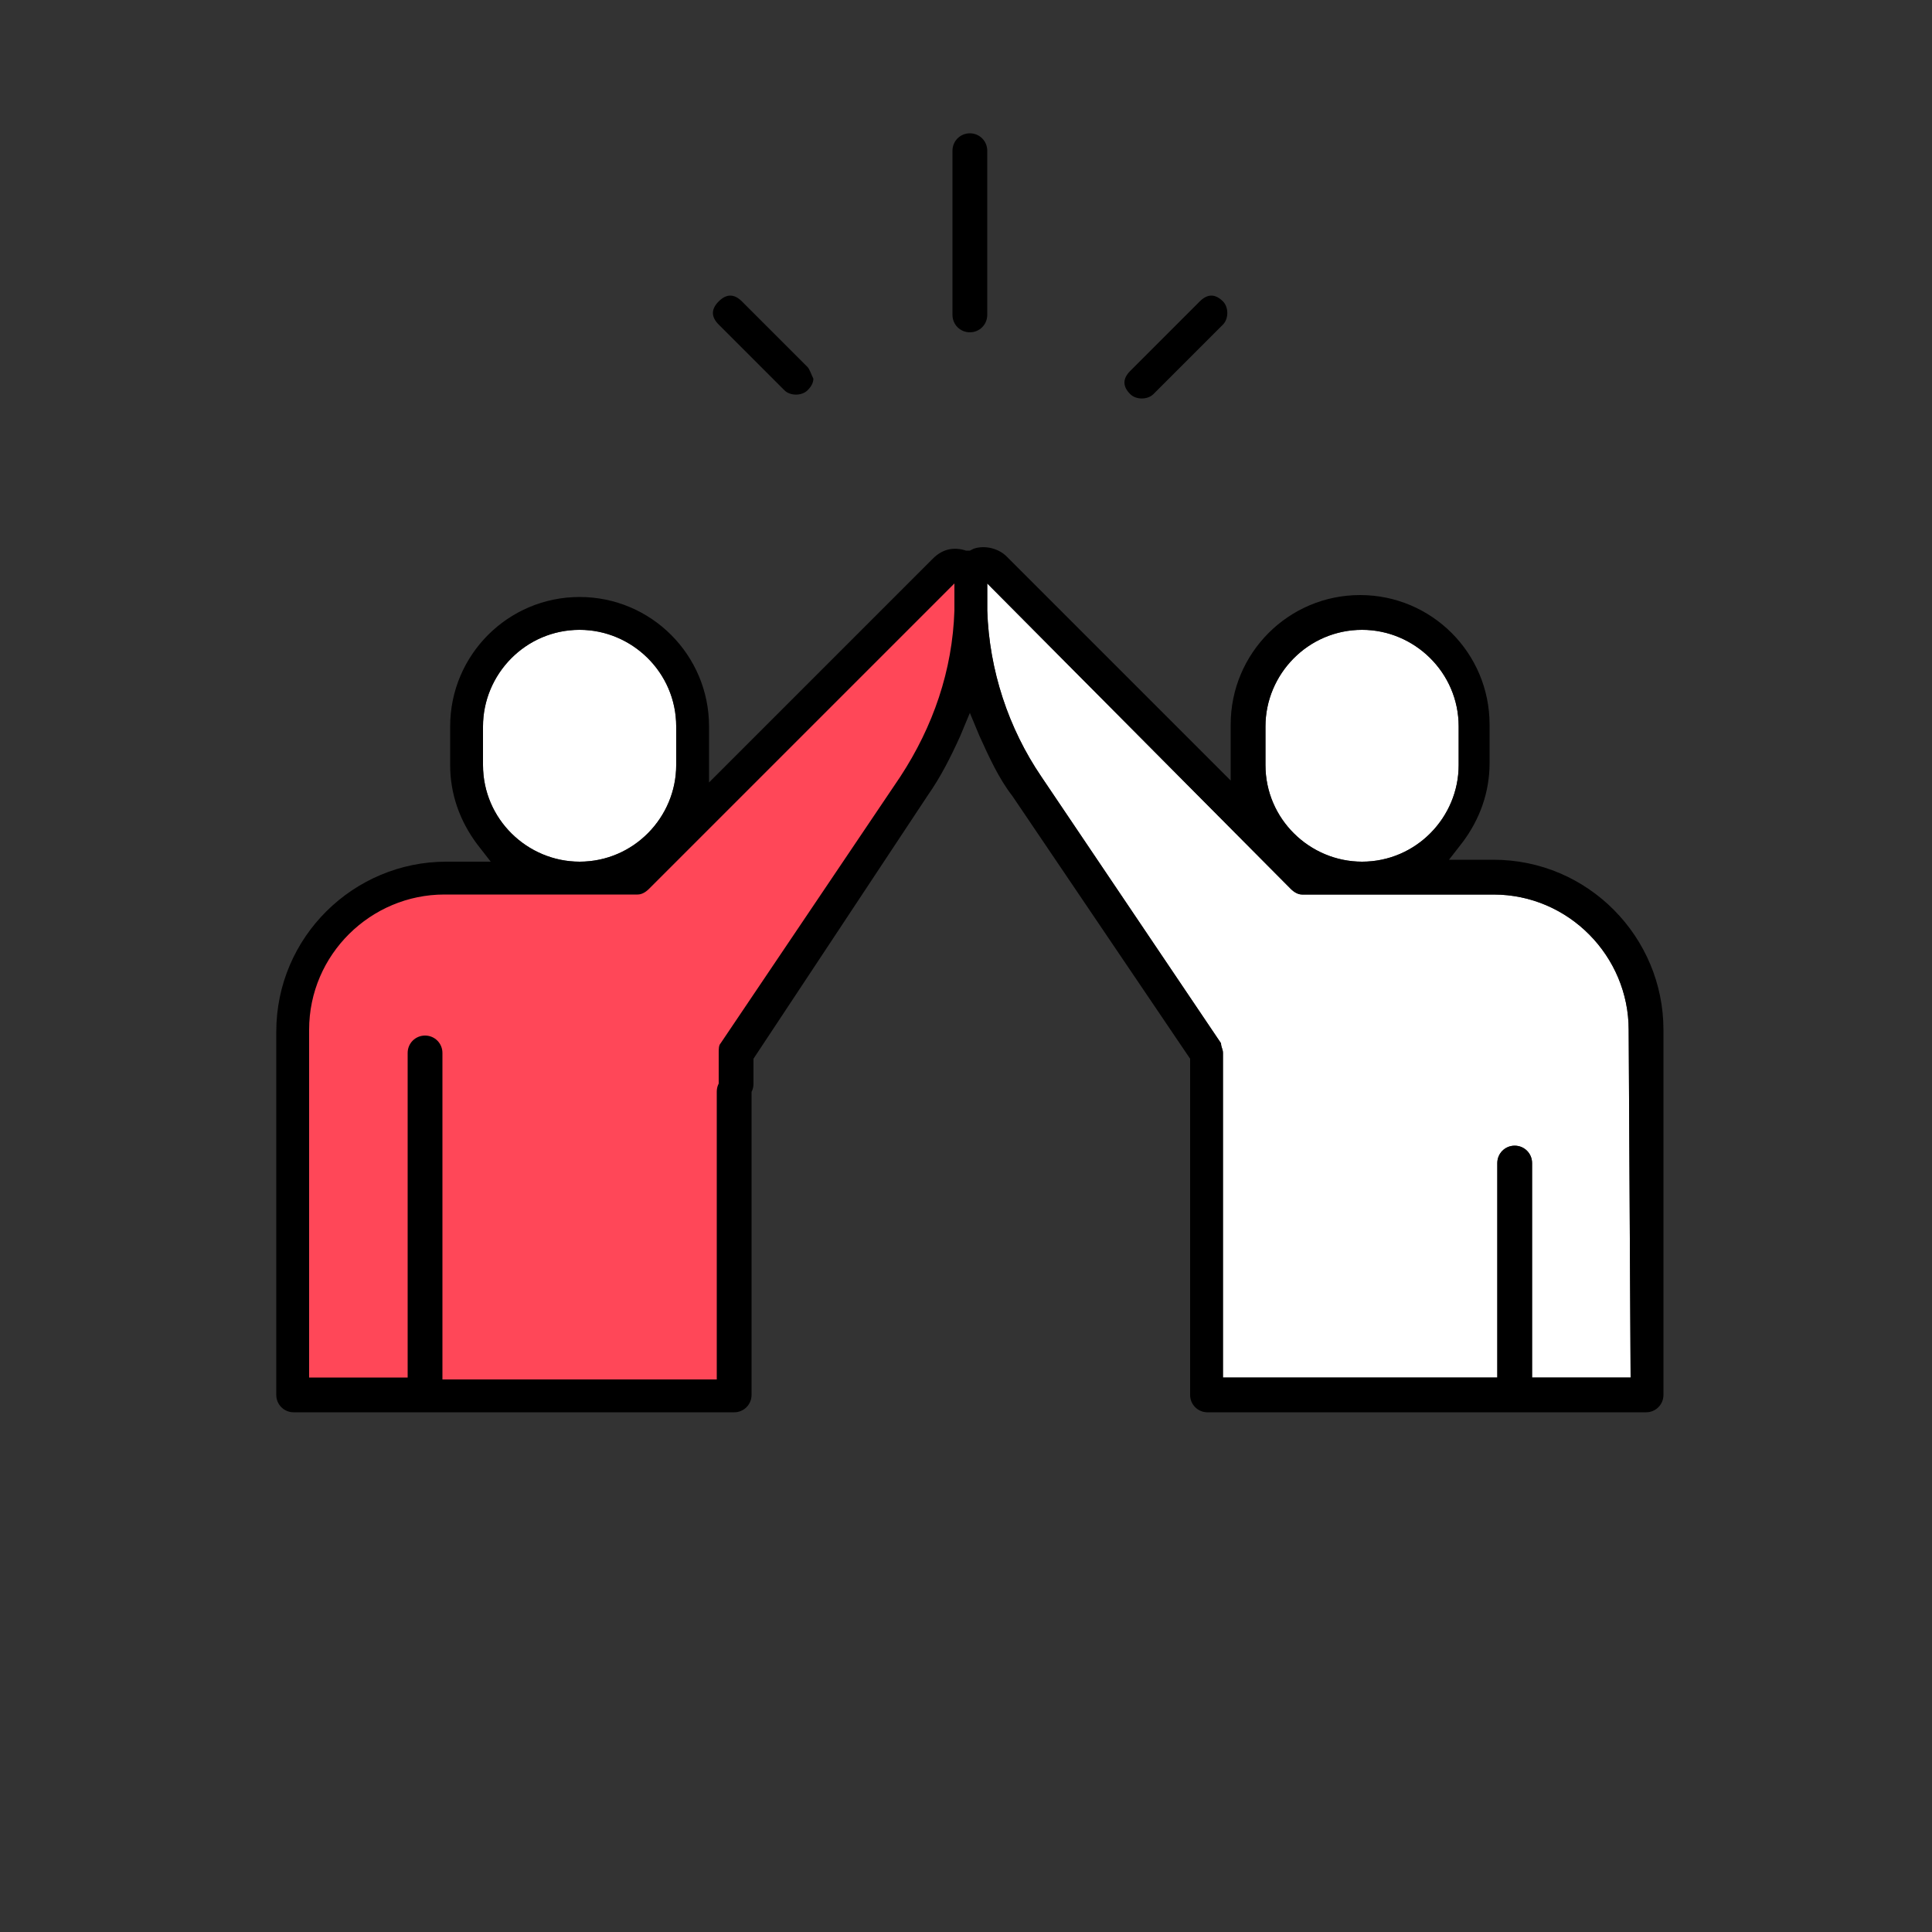 <?xml version="1.0" encoding="utf-8"?>
<!-- Generator: Adobe Illustrator 23.0.1, SVG Export Plug-In . SVG Version: 6.00 Build 0)  -->
<svg version="1.1" id="Livello_1" xmlns="http://www.w3.org/2000/svg" xmlns:xlink="http://www.w3.org/1999/xlink" x="0px" y="0px"
	 viewBox="0 0 100 100" style="enable-background:new 0 0 100 100;" xml:space="preserve">
<rect x="0" y="0" width="100" height="100" fill="#333333" stroke="none"/>
<style type="text/css">
	.st0{fill:#FFFFFF;}
	.st1{fill:#FF4758;}
</style>
<g>
	<path class="st0" d="M65.5,37.6c0-2.7,2.2-5,5-5c2.7,0,5,2.2,5,5v2c0,2.7-2.2,5-5,5c-2.7,0-5-2.2-5-5V37.6z"/>
	<path class="st0" d="M84.4,71.3h-5.1V60.2c0-0.5-0.4-0.9-0.9-0.9s-0.9,0.4-0.9,0.9v11.1H63.3V54.5c0-0.2-0.1-0.3-0.1-0.5l-9.3-13.8
		c-1.7-2.5-2.7-5.5-2.8-8.6v-1.4L66.8,46c0.2,0.2,0.4,0.3,0.6,0.3h9.9c3.9,0,7,3.2,7,7L84.4,71.3L84.4,71.3z"/>
	<path class="st0" d="M35,39.6c0,2.7-2.2,5-5,5c-2.7,0-5-2.2-5-5v-2c0-2.7,2.2-5,5-5c2.7,0,5,2.2,5,5V39.6z"/>
	<g>
		<g>
			<path class="st1" d="M49,29.4l-16,16h-9.9c-4.4,0-7.9,3.5-7.9,7.9v18.8H22h16V54.5l9.3-13.8c1.9-2.8,2.9-6.2,2.9-9.6V30
				C50.2,29.3,49.5,29,49,29.4z"/>
			<path d="M51.1,16.3V7.8c0-0.5-0.4-0.9-0.9-0.9s-0.9,0.4-0.9,0.9v8.5c0,0.5,0.4,0.9,0.9,0.9S51.1,16.8,51.1,16.3z"/>
			<path d="M41.8,19l-3.4-3.4c-0.2-0.2-0.4-0.3-0.6-0.3s-0.4,0.1-0.6,0.3c-0.2,0.2-0.3,0.4-0.3,0.6s0.1,0.4,0.3,0.6l3.4,3.4
				c0.3,0.3,0.9,0.3,1.2,0c0.2-0.2,0.3-0.4,0.3-0.6C42,19.4,41.9,19.1,41.8,19z"/>
			<path d="M59.7,20.4l3.6-3.6c0.3-0.3,0.3-0.9,0-1.2c-0.2-0.2-0.4-0.3-0.6-0.3c-0.2,0-0.4,0.1-0.6,0.3l-3.6,3.6
				c-0.2,0.2-0.3,0.4-0.3,0.6s0.1,0.4,0.3,0.6C58.8,20.7,59.4,20.7,59.7,20.4z"/>
			<path d="M77.3,44.5H75l0.7-0.9c0.9-1.2,1.4-2.6,1.4-4.1v-2c0-3.7-3-6.7-6.7-6.7s-6.7,3-6.7,6.7v2.9L52.1,28.8
				c-0.4-0.4-1.1-0.6-1.7-0.4l-0.2,0.1l-0.2,0c-0.6-0.2-1.2-0.1-1.7,0.4L36.7,40.5v-2.9c0-3.7-3-6.7-6.7-6.7s-6.7,3-6.7,6.7v2
				c0,1.5,0.5,2.9,1.4,4.1l0.7,0.9h-2.3c-4.8,0-8.8,3.9-8.8,8.8v18.8c0,0.5,0.4,0.9,0.9,0.9h6c0.1,0,0.2,0,0.2,0h0.2h0.2
				c0.1,0,0.2,0,0.3,0H38c0.5,0,0.9-0.4,0.9-0.9V56.5c0-0.5-0.4-0.9-0.9-0.9s-0.9,0.4-0.9,0.9v14.9H22.9V54.5c0-0.5-0.4-0.9-0.9-0.9
				s-0.9,0.4-0.9,0.9v16.8H16v-18c0-3.9,3.2-7,7-7h10c0.2,0,0.4-0.1,0.6-0.3l15.8-15.8v1.4c-0.1,3.1-1.1,6-2.8,8.6L37.3,54
				c-0.1,0.1-0.1,0.3-0.1,0.5v1.6c0,0.5,0.4,0.9,0.9,0.9s0.9-0.4,0.9-0.9v-1.3l9-13.6c0.7-1,1.2-2,1.7-3.1l0.5-1.2l0.5,1.2
				c0.5,1.1,1,2.2,1.7,3.1l9.2,13.6v17.4c0,0.5,0.4,0.9,0.9,0.9h15.9c0.1,0,0.2,0,0.2,0h0.2H79c0.1,0,0.2,0,0.2,0h6
				c0.5,0,0.9-0.4,0.9-0.9V53.3C86.1,48.5,82.2,44.5,77.3,44.5z M35,39.6c0,2.7-2.2,5-5,5c-2.7,0-5-2.2-5-5v-2c0-2.7,2.2-5,5-5
				c2.7,0,5,2.2,5,5V39.6z M65.5,37.6c0-2.7,2.2-5,5-5c2.7,0,5,2.2,5,5v2c0,2.7-2.2,5-5,5c-2.7,0-5-2.2-5-5V37.6z M84.4,71.3h-5.1
				V60.2c0-0.5-0.4-0.9-0.9-0.9s-0.9,0.4-0.9,0.9v11.1H63.3V54.5c0-0.2-0.1-0.3-0.1-0.5l-9.3-13.8c-1.7-2.5-2.7-5.5-2.8-8.6v-1.4
				L66.8,46c0.2,0.2,0.4,0.3,0.6,0.3h9.9c3.9,0,7,3.2,7,7L84.4,71.3L84.4,71.3z"/>
		</g>
	</g>
</g>
</svg>